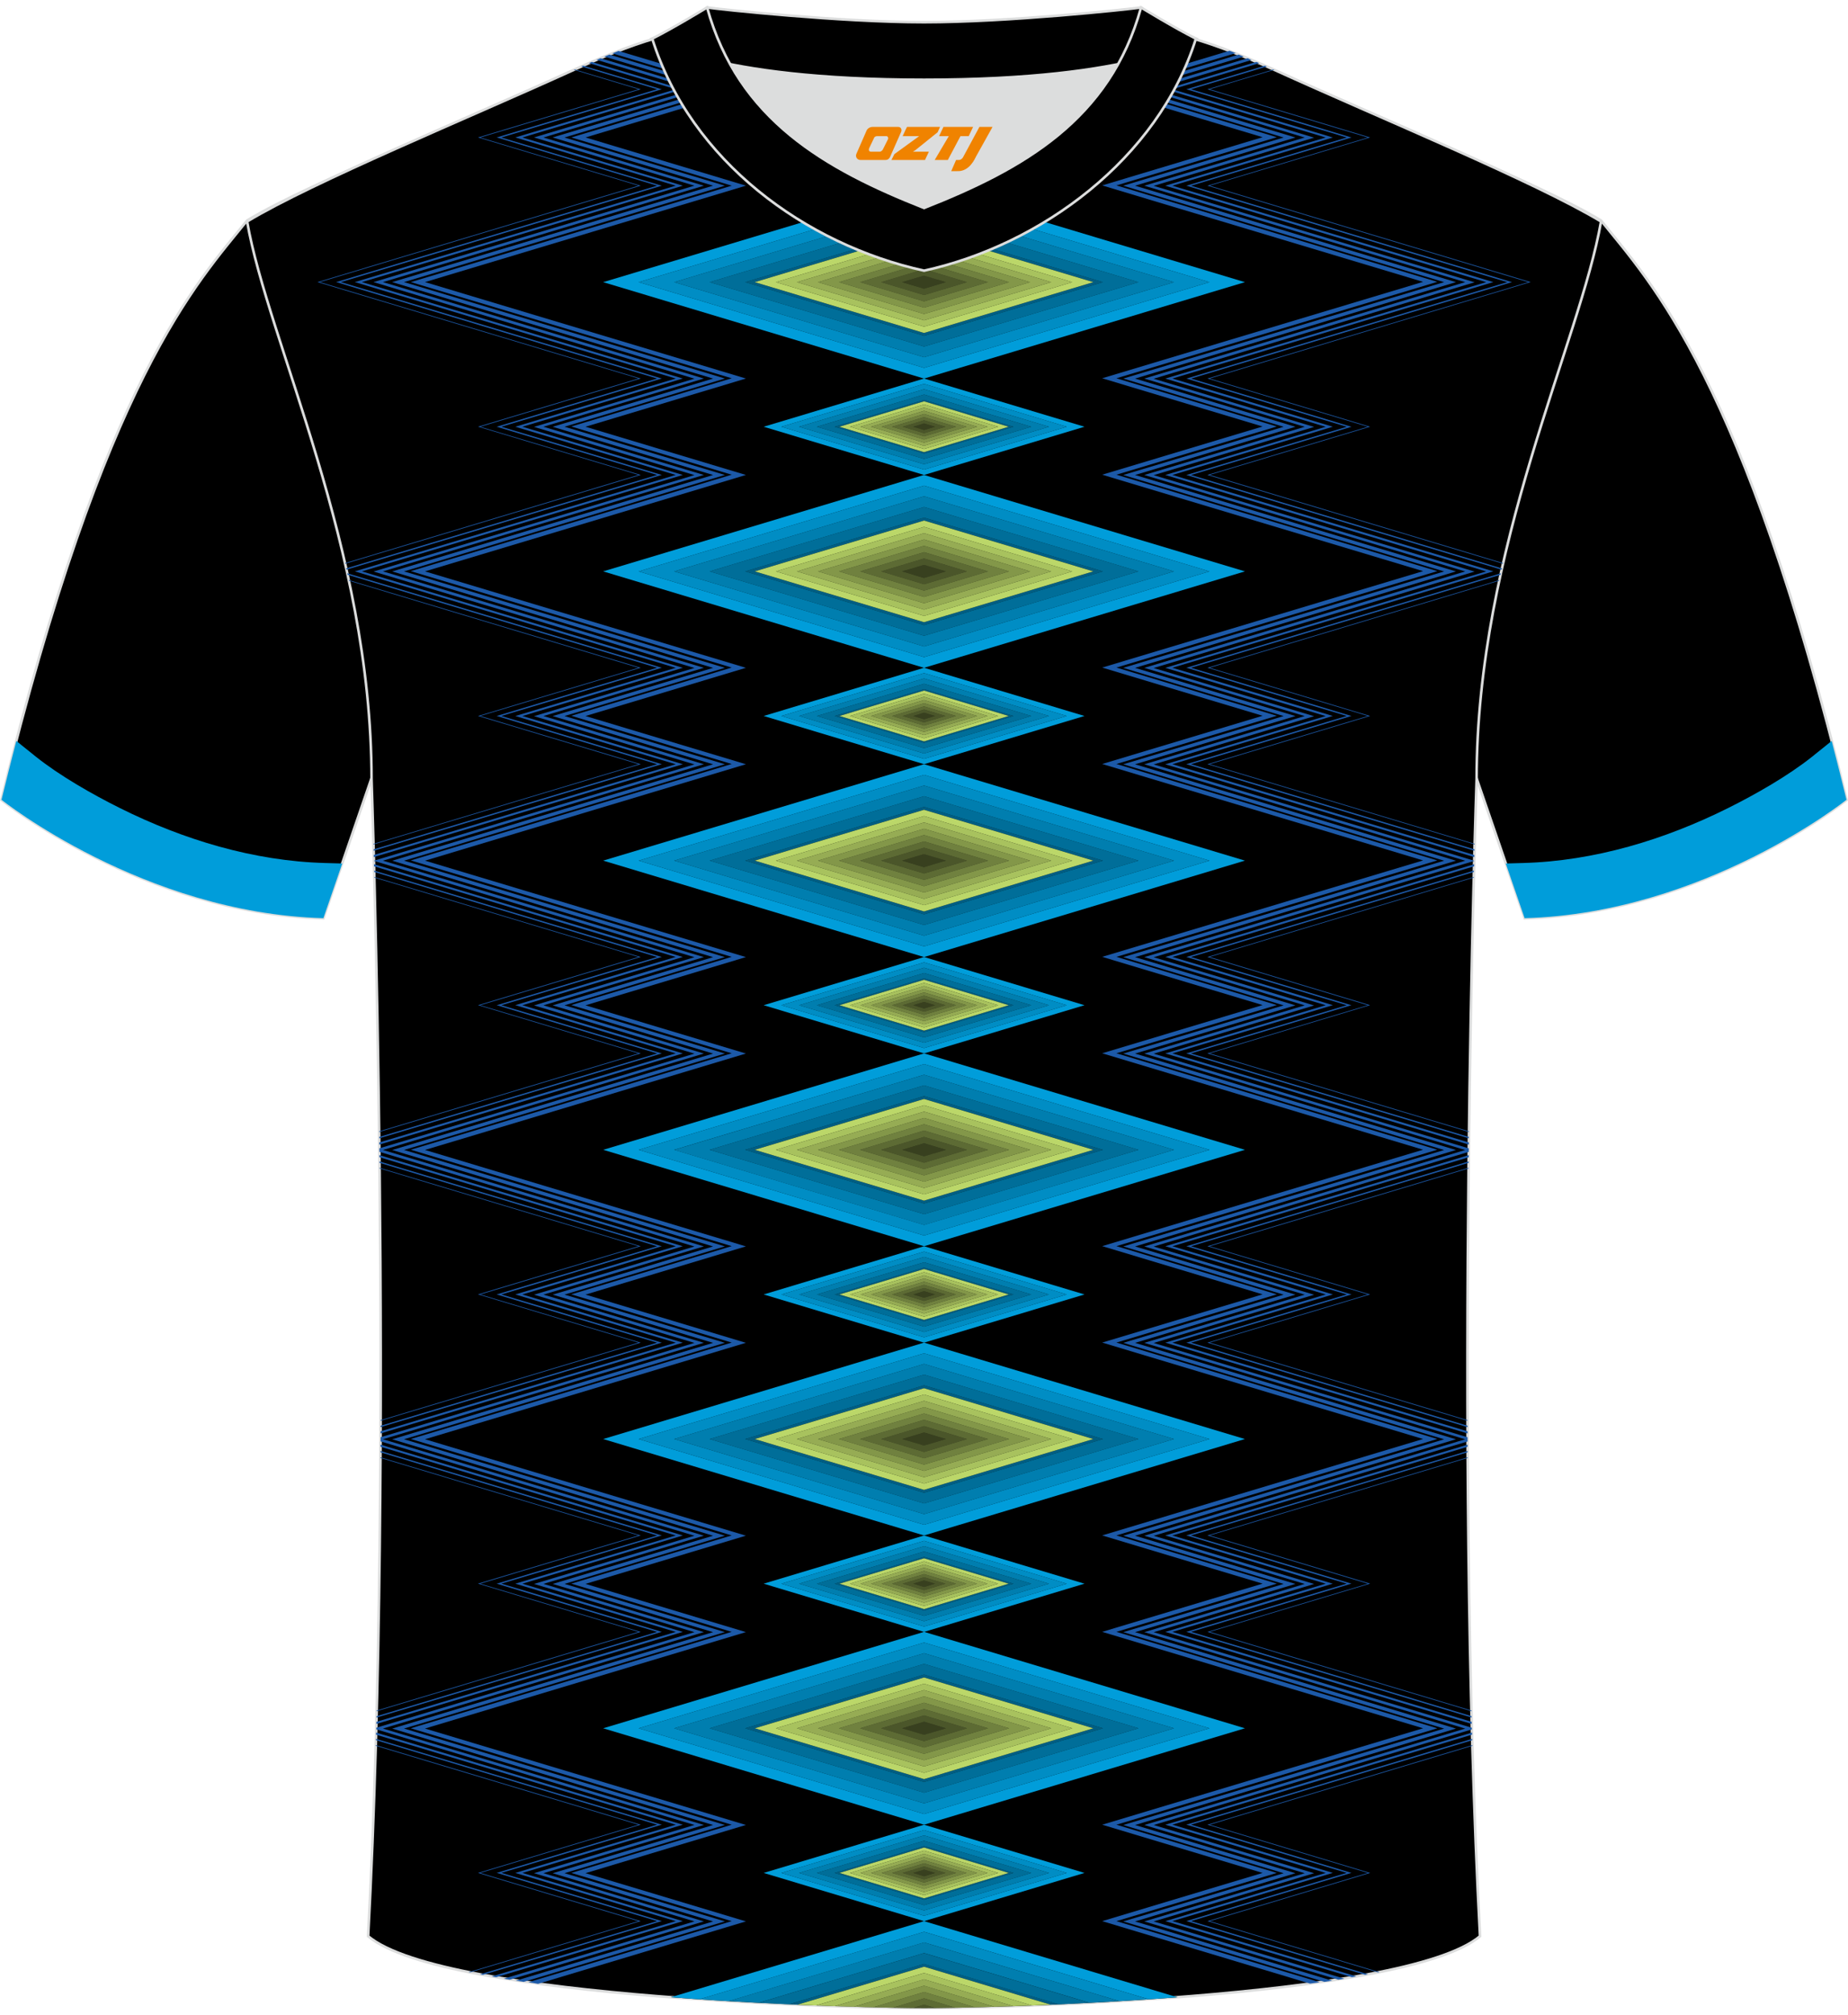 <?xml version="1.0" encoding="utf-8"?>
<!-- Generator: Adobe Illustrator 24.0.1, SVG Export Plug-In . SVG Version: 6.00 Build 0)  -->
<svg xmlns="http://www.w3.org/2000/svg" xmlns:xlink="http://www.w3.org/1999/xlink" version="1.1" id="图层_1" x="0px" y="0px" width="378px" height="412px" viewBox="0 0 380.35 412.3" enable-background="new 0 0 380.35 412.3" xml:space="preserve">
<path fill-rule="evenodd" clip-rule="evenodd" stroke="#DCDDDD" stroke-width="0.534" stroke-miterlimit="22.926" d="  M329.51,44.23c10.25,12.78,29.38,32.36,50.55,119.21c0,0-29.21,23.34-66.25,24.36c0,0-7.16-20.77-9.9-28.78  c-22.4-65.08,1.92-119.56-95.71-155.86c1.44-0.27,3.11-0.27,4.93-0.1l-0.09-0.01c14-0.87,17.89-1.24,23.95,0.66  c9.65,3.37,15.63,5.8,25.09,10.1C284.04,23.8,315.82,35.99,329.51,44.23z"/>
<path fill-rule="evenodd" clip-rule="evenodd" stroke="#DCDDDD" stroke-width="0.534" stroke-miterlimit="22.926" d="M50.86,44.23  C40.61,57.01,21.48,76.59,0.3,163.44c0,0,29.21,23.34,66.25,24.36c0,0,7.16-20.77,9.9-28.78c22.4-65.08-1.92-119.56,95.71-155.86  c-1.44-0.27-3.11-0.27-4.93-0.1l0.09-0.01c-14-0.87-17.89-1.24-23.95,0.66c-9.65,3.37-15.63,5.8-25.09,10.1  C96.33,23.8,64.55,35.99,50.86,44.23z"/>
<g>
	<path fill-rule="evenodd" clip-rule="evenodd" stroke="#DCDDDD" stroke-width="0.534" stroke-miterlimit="22.926" d="   M190.19,412.03c-9.73,0.03-98.81-1.66-114.42-14.79c5.38-101.16,0.7-238.03,0.7-238.03c0-47.69-21.32-90.07-25.61-114.77   c13.69-8.24,45.47-21.27,67.42-31.28c30.16-13.68,34.29-7.75,71.5-7.75c37.19,0,42.16-5.92,72.32,7.75   c21.95,10,53.73,23.04,67.42,31.28c-4.28,24.71-25.61,67.08-25.61,114.77c0,0-4.68,136.88,0.7,238.03   C289.01,410.35,199.93,412.06,190.19,412.03z"/>
	<g>
		<g>
			<g>
				<g>
					<g>
						<path fill-rule="evenodd" clip-rule="evenodd" d="M138.05,409.8l52.14-15.66l52.13,15.66c-24.39,1.87-47.44,2.26-52.13,2.24        C185.51,412.05,162.45,411.66,138.05,409.8z"/>
						<path fill-rule="evenodd" clip-rule="evenodd" fill="#009DDA" d="M138.05,409.8l52.14-15.66l52.13,15.66        c-1.98,0.15-3.94,0.29-5.89,0.42l-46.23-13.89l-46.25,13.89C141.99,410.09,140.02,409.95,138.05,409.8z"/>
						<path opacity="0.9" fill-rule="evenodd" clip-rule="evenodd" fill="#009DDA" d="M236.42,410.22l-46.23-13.89l-46.25,13.89        c2.03,0.14,4.04,0.27,6.03,0.38l40.23-12.08l40.21,12.08C232.38,410.48,234.39,410.36,236.42,410.22z"/>
						<path opacity="0.8" fill-rule="evenodd" clip-rule="evenodd" fill="#009DDA" d="M230.4,410.6l-40.21-12.08l-40.23,12.08        c2.09,0.12,4.15,0.24,6.16,0.34l34.07-10.23l34.06,10.23C226.25,410.84,228.31,410.73,230.4,410.6z"/>
						<path opacity="0.7" fill-rule="evenodd" clip-rule="evenodd" fill="#009DDA" d="M224.24,410.95l-34.06-10.23l-34.07,10.23        c2.15,0.11,4.25,0.21,6.29,0.31l27.78-8.34l27.77,8.34C219.99,411.16,222.09,411.06,224.24,410.95z"/>
						<polygon opacity="0.6" fill-rule="evenodd" clip-rule="evenodd" fill="#009DDA" points="162.41,411.26 190.19,402.91         217.96,411.25 216.23,411.33 190.19,403.51 164.14,411.33       "/>
						<path fill-rule="evenodd" clip-rule="evenodd" fill="#BBD769" d="M216.23,411.33l-26.04-7.82l-26.05,7.82        c1.3,0.06,2.57,0.11,3.81,0.16l22.23-6.68l22.22,6.68C213.65,411.44,214.92,411.39,216.23,411.33z"/>
						<path opacity="0.9" fill-rule="evenodd" clip-rule="evenodd" fill="#BBD769" d="M167.96,411.49l22.23-6.68l22.22,6.68        c-1.33,0.05-2.61,0.1-3.86,0.14l-18.37-5.52l-18.37,5.52C170.57,411.59,169.28,411.54,167.96,411.49z"/>
						<path opacity="0.8" fill-rule="evenodd" clip-rule="evenodd" fill="#BBD769" d="M208.55,411.63l-18.37-5.52l-18.37,5.52        c1.36,0.05,2.67,0.09,3.91,0.13l14.46-4.34l14.46,4.34C205.89,411.72,207.2,411.68,208.55,411.63z"/>
						<path opacity="0.7" fill-rule="evenodd" clip-rule="evenodd" fill="#BBD769" d="M175.73,411.76l14.46-4.34l14.46,4.34        c-1.4,0.04-2.72,0.08-3.97,0.11l-10.49-3.15l-10.49,3.15C178.45,411.84,177.13,411.8,175.73,411.76z"/>
						<path opacity="0.6" fill-rule="evenodd" clip-rule="evenodd" fill="#BBD769" d="M200.68,411.87l-10.49-3.15l-10.49,3.15        c1.47,0.04,2.82,0.07,4.03,0.09l6.46-1.94l6.46,1.94C197.86,411.93,199.21,411.9,200.68,411.87z"/>
						<path opacity="0.5" fill-rule="evenodd" clip-rule="evenodd" fill="#BBD769" d="M183.73,411.96l6.46-1.94l6.46,1.94        c-1.62,0.03-3,0.05-4.12,0.06l-2.34-0.7l-2.34,0.7C186.73,412.01,185.35,411.99,183.73,411.96z"/>
						<path opacity="0.4" fill-rule="evenodd" clip-rule="evenodd" fill="#BBD769" d="M192.53,412.02l-2.34-0.7l-2.34,0.7        c1,0.01,1.8,0.01,2.34,0.01C190.73,412.03,191.52,412.03,192.53,412.02z"/>
					</g>
					<g>
						<g>
							<polygon fill-rule="evenodd" clip-rule="evenodd" points="256.23,354.46 190.19,374.3 124.14,354.46 190.19,334.63                 "/>
							<path fill-rule="evenodd" clip-rule="evenodd" fill="#009DDA" d="M256.23,354.46l-66.04,19.84l-66.05-19.84l66.05-19.84         L256.23,354.46L256.23,354.46z M248.93,354.46l-58.74-17.64l-58.74,17.64l58.74,17.64L248.93,354.46z"/>
							<path opacity="0.9" fill-rule="evenodd" clip-rule="evenodd" fill="#009DDA" d="M248.93,354.46l-58.74-17.64l-58.74,17.64         l58.74,17.64L248.93,354.46L248.93,354.46z M241.62,354.46l-51.43,15.45l-51.43-15.45l51.43-15.45L241.62,354.46z"/>
							<path opacity="0.8" fill-rule="evenodd" clip-rule="evenodd" fill="#009DDA" d="M241.62,354.46l-51.43-15.45l-51.43,15.45         l51.43,15.45L241.62,354.46L241.62,354.46z M234.32,354.46l-44.13,13.25l-44.13-13.25l44.13-13.25L234.32,354.46z"/>
							<path opacity="0.7" fill-rule="evenodd" clip-rule="evenodd" fill="#009DDA" d="M234.32,354.46l-44.13-13.25l-44.13,13.25         l44.13,13.25L234.32,354.46L234.32,354.46z M227.01,354.46l-36.82,11.06l-36.82-11.06l36.82-11.06L227.01,354.46z"/>
							<path opacity="0.6" fill-rule="evenodd" clip-rule="evenodd" fill="#009DDA" d="M227.01,354.46l-36.82,11.06l-36.82-11.06         l36.82-11.06L227.01,354.46L227.01,354.46z M225.02,354.46L190.19,344l-34.84,10.46l34.84,10.46L225.02,354.46z"/>
							<path fill-rule="evenodd" clip-rule="evenodd" fill="#BBD769" d="M225.02,354.46L190.19,344l-34.84,10.46l34.84,10.46         L225.02,354.46L225.02,354.46z M220.69,354.46l-30.5,9.16l-30.5-9.16l30.5-9.16L220.69,354.46z"/>
							<path opacity="0.9" fill-rule="evenodd" clip-rule="evenodd" fill="#BBD769" d="M220.69,354.46l-30.5,9.16l-30.5-9.16         l30.5-9.16L220.69,354.46L220.69,354.46z M216.36,354.46l-26.17-7.86l-26.17,7.86l26.17,7.86L216.36,354.46z"/>
							<path opacity="0.8" fill-rule="evenodd" clip-rule="evenodd" fill="#BBD769" d="M216.36,354.46l-26.17-7.86l-26.17,7.86         l26.17,7.86L216.36,354.46L216.36,354.46z M212.03,354.46l-21.84,6.56l-21.84-6.56l21.84-6.56L212.03,354.46z"/>
							<path opacity="0.7" fill-rule="evenodd" clip-rule="evenodd" fill="#BBD769" d="M212.03,354.46l-21.84,6.56l-21.84-6.56         l21.84-6.56L212.03,354.46L212.03,354.46z M207.69,354.46l-17.51-5.26l-17.51,5.26l17.51,5.26L207.69,354.46z"/>
							<path opacity="0.6" fill-rule="evenodd" clip-rule="evenodd" fill="#BBD769" d="M207.69,354.46l-17.51-5.26l-17.51,5.26         l17.51,5.26L207.69,354.46L207.69,354.46z M203.36,354.46l-13.17,3.96l-13.17-3.96l13.17-3.96L203.36,354.46z"/>
							<path opacity="0.5" fill-rule="evenodd" clip-rule="evenodd" fill="#BBD769" d="M203.36,354.46l-13.17,3.96l-13.17-3.96         l13.17-3.96L203.36,354.46L203.36,354.46z M199.03,354.46l-8.84-2.66l-8.84,2.66l8.84,2.66L199.03,354.46z"/>
							<path opacity="0.4" fill-rule="evenodd" clip-rule="evenodd" fill="#BBD769" d="M199.03,354.46l-8.84-2.66l-8.84,2.66         l8.84,2.66L199.03,354.46L199.03,354.46z M194.7,354.46l-4.51,1.35l-4.51-1.35l4.51-1.35L194.7,354.46z"/>
							<polygon opacity="0.3" fill-rule="evenodd" clip-rule="evenodd" fill="#BBD769" points="194.7,354.46 190.19,355.82          185.68,354.46 190.19,353.11        "/>
						</g>
						<g>
							<polygon fill-rule="evenodd" clip-rule="evenodd" points="223.21,384.22 190.19,394.14 157.17,384.22 190.19,374.3                 "/>
							<path fill-rule="evenodd" clip-rule="evenodd" fill="#009DDA" d="M223.21,384.22l-33.02,9.92l-33.02-9.92l33.02-9.92         L223.21,384.22L223.21,384.22z M219.56,384.22l-29.37-8.82l-29.37,8.82l29.37,8.82L219.56,384.22z"/>
							<path opacity="0.9" fill-rule="evenodd" clip-rule="evenodd" fill="#009DDA" d="M219.56,384.22l-29.37-8.82l-29.37,8.82         l29.37,8.82L219.56,384.22L219.56,384.22z M215.91,384.22l-25.72,7.72l-25.72-7.72l25.72-7.72L215.91,384.22z"/>
							<path opacity="0.8" fill-rule="evenodd" clip-rule="evenodd" fill="#009DDA" d="M215.91,384.22l-25.72-7.72l-25.72,7.72         l25.72,7.72L215.91,384.22L215.91,384.22z M212.25,384.22l-22.06,6.63l-22.06-6.63l22.06-6.63L212.25,384.22z"/>
							<path opacity="0.7" fill-rule="evenodd" clip-rule="evenodd" fill="#009DDA" d="M212.25,384.22l-22.06-6.63l-22.06,6.63         l22.06,6.63L212.25,384.22L212.25,384.22z M208.6,384.22l-18.41,5.53l-18.41-5.53l18.41-5.53L208.6,384.22z"/>
							<path opacity="0.6" fill-rule="evenodd" clip-rule="evenodd" fill="#009DDA" d="M208.6,384.22l-18.41,5.53l-18.41-5.53         l18.41-5.53L208.6,384.22L208.6,384.22z M207.61,384.22l-17.42-5.23l-17.42,5.23l17.42,5.23L207.61,384.22z"/>
							<path fill-rule="evenodd" clip-rule="evenodd" fill="#BBD769" d="M207.61,384.22l-17.42-5.23l-17.42,5.23l17.42,5.23         L207.61,384.22L207.61,384.22z M205.44,384.22l-15.25,4.58l-15.25-4.58l15.25-4.58L205.44,384.22z"/>
							<path opacity="0.9" fill-rule="evenodd" clip-rule="evenodd" fill="#BBD769" d="M205.44,384.22l-15.25,4.58l-15.25-4.58         l15.25-4.58L205.44,384.22L205.44,384.22z M203.27,384.22l-13.09-3.93l-13.09,3.93l13.09,3.93L203.27,384.22z"/>
							<path opacity="0.8" fill-rule="evenodd" clip-rule="evenodd" fill="#BBD769" d="M203.27,384.22l-13.09-3.93l-13.09,3.93         l13.09,3.93L203.27,384.22L203.27,384.22z M201.11,384.22l-10.92,3.28l-10.92-3.28l10.92-3.28L201.11,384.22z"/>
							<path opacity="0.7" fill-rule="evenodd" clip-rule="evenodd" fill="#BBD769" d="M201.11,384.22l-10.92,3.28l-10.92-3.28         l10.92-3.28L201.11,384.22L201.11,384.22z M198.94,384.22l-8.75-2.63l-8.75,2.63l8.75,2.63L198.94,384.22z"/>
							<path opacity="0.6" fill-rule="evenodd" clip-rule="evenodd" fill="#BBD769" d="M198.94,384.22l-8.75-2.63l-8.75,2.63         l8.75,2.63L198.94,384.22L198.94,384.22z M196.78,384.22l-6.59,1.98l-6.59-1.98l6.59-1.98L196.78,384.22z"/>
							<path opacity="0.5" fill-rule="evenodd" clip-rule="evenodd" fill="#BBD769" d="M196.78,384.22l-6.59,1.98l-6.59-1.98         l6.59-1.98L196.78,384.22L196.78,384.22z M194.61,384.22l-4.42-1.33l-4.42,1.33l4.42,1.33L194.61,384.22z"/>
							<path opacity="0.4" fill-rule="evenodd" clip-rule="evenodd" fill="#BBD769" d="M194.61,384.22l-4.42-1.33l-4.42,1.33         l4.42,1.33L194.61,384.22L194.61,384.22z M192.44,384.22l-2.25,0.68l-2.25-0.68l2.25-0.68L192.44,384.22z"/>
							<polygon opacity="0.3" fill-rule="evenodd" clip-rule="evenodd" fill="#BBD769" points="192.44,384.22 190.19,384.89          187.93,384.22 190.19,383.54        "/>
						</g>
					</g>
				</g>
				<g>
					<g>
						<g>
							<polygon fill-rule="evenodd" clip-rule="evenodd" points="256.23,294.95 190.19,314.79 124.14,294.95 190.19,275.12                 "/>
							<path fill-rule="evenodd" clip-rule="evenodd" fill="#009DDA" d="M256.23,294.95l-66.04,19.84l-66.05-19.84l66.05-19.84         L256.23,294.95L256.23,294.95z M248.93,294.95l-58.74-17.64l-58.74,17.64l58.74,17.64L248.93,294.95z"/>
							<path opacity="0.9" fill-rule="evenodd" clip-rule="evenodd" fill="#009DDA" d="M248.93,294.95l-58.74-17.64l-58.74,17.64         l58.74,17.64L248.93,294.95L248.93,294.95z M241.62,294.95l-51.43,15.45l-51.43-15.45l51.43-15.45L241.62,294.95z"/>
							<path opacity="0.8" fill-rule="evenodd" clip-rule="evenodd" fill="#009DDA" d="M241.62,294.95l-51.43-15.45l-51.43,15.45         l51.43,15.45L241.62,294.95L241.62,294.95z M234.32,294.95l-44.13,13.25l-44.13-13.25l44.13-13.25L234.32,294.95z"/>
							<path opacity="0.7" fill-rule="evenodd" clip-rule="evenodd" fill="#009DDA" d="M234.32,294.95l-44.13-13.25l-44.13,13.25         l44.13,13.25L234.32,294.95L234.32,294.95z M227.01,294.95l-36.82,11.06l-36.82-11.06l36.82-11.06L227.01,294.95z"/>
							<path opacity="0.6" fill-rule="evenodd" clip-rule="evenodd" fill="#009DDA" d="M227.01,294.95l-36.82,11.06l-36.82-11.06         l36.82-11.06L227.01,294.95L227.01,294.95z M225.02,294.95l-34.84-10.46l-34.84,10.46l34.84,10.46L225.02,294.95z"/>
							<path fill-rule="evenodd" clip-rule="evenodd" fill="#BBD769" d="M225.02,294.95l-34.84-10.46l-34.84,10.46l34.84,10.46         L225.02,294.95L225.02,294.95z M220.69,294.95l-30.5,9.16l-30.5-9.16l30.5-9.16L220.69,294.95z"/>
							<path opacity="0.9" fill-rule="evenodd" clip-rule="evenodd" fill="#BBD769" d="M220.69,294.95l-30.5,9.16l-30.5-9.16         l30.5-9.16L220.69,294.95L220.69,294.95z M216.36,294.95l-26.17-7.86l-26.17,7.86l26.17,7.86L216.36,294.95z"/>
							<path opacity="0.8" fill-rule="evenodd" clip-rule="evenodd" fill="#BBD769" d="M216.36,294.95l-26.17-7.86l-26.17,7.86         l26.17,7.86L216.36,294.95L216.36,294.95z M212.03,294.95l-21.84,6.56l-21.84-6.56l21.84-6.56L212.03,294.95z"/>
							<path opacity="0.7" fill-rule="evenodd" clip-rule="evenodd" fill="#BBD769" d="M212.03,294.95l-21.84,6.56l-21.84-6.56         l21.84-6.56L212.03,294.95L212.03,294.95z M207.69,294.95l-17.51-5.26l-17.51,5.26l17.51,5.26L207.69,294.95z"/>
							<path opacity="0.6" fill-rule="evenodd" clip-rule="evenodd" fill="#BBD769" d="M207.69,294.95l-17.51-5.26l-17.51,5.26         l17.51,5.26L207.69,294.95L207.69,294.95z M203.36,294.95l-13.17,3.96l-13.17-3.96l13.17-3.96L203.36,294.95z"/>
							<path opacity="0.5" fill-rule="evenodd" clip-rule="evenodd" fill="#BBD769" d="M203.36,294.95l-13.17,3.96l-13.17-3.96         l13.17-3.96L203.36,294.95L203.36,294.95z M199.03,294.95l-8.84-2.66l-8.84,2.66l8.84,2.66L199.03,294.95z"/>
							<path opacity="0.4" fill-rule="evenodd" clip-rule="evenodd" fill="#BBD769" d="M199.03,294.95l-8.84-2.66l-8.84,2.66         l8.84,2.66L199.03,294.95L199.03,294.95z M194.7,294.95l-4.51,1.35l-4.51-1.35l4.51-1.35L194.7,294.95z"/>
							<polygon opacity="0.3" fill-rule="evenodd" clip-rule="evenodd" fill="#BBD769" points="194.7,294.95 190.19,296.31          185.68,294.95 190.19,293.6        "/>
						</g>
						<g>
							<polygon fill-rule="evenodd" clip-rule="evenodd" points="223.21,324.71 190.19,334.63 157.17,324.71 190.19,314.79                 "/>
							<path fill-rule="evenodd" clip-rule="evenodd" fill="#009DDA" d="M223.21,324.71l-33.02,9.92l-33.02-9.92l33.02-9.92         L223.21,324.71L223.21,324.71z M219.56,324.71l-29.37-8.82l-29.37,8.82l29.37,8.82L219.56,324.71z"/>
							<path opacity="0.9" fill-rule="evenodd" clip-rule="evenodd" fill="#009DDA" d="M219.56,324.71l-29.37-8.82l-29.37,8.82         l29.37,8.82L219.56,324.71L219.56,324.71z M215.91,324.71l-25.72,7.72l-25.72-7.72l25.72-7.72L215.91,324.71z"/>
							<path opacity="0.8" fill-rule="evenodd" clip-rule="evenodd" fill="#009DDA" d="M215.91,324.71l-25.72-7.72l-25.72,7.72         l25.72,7.72L215.91,324.71L215.91,324.71z M212.25,324.71l-22.06,6.63l-22.06-6.63l22.06-6.63L212.25,324.71z"/>
							<path opacity="0.7" fill-rule="evenodd" clip-rule="evenodd" fill="#009DDA" d="M212.25,324.71l-22.06-6.63l-22.06,6.63         l22.06,6.63L212.25,324.71L212.25,324.71z M208.6,324.71l-18.41,5.53l-18.41-5.53l18.41-5.53L208.6,324.71z"/>
							<path opacity="0.6" fill-rule="evenodd" clip-rule="evenodd" fill="#009DDA" d="M208.6,324.71l-18.41,5.53l-18.41-5.53         l18.41-5.53L208.6,324.71L208.6,324.71z M207.61,324.71l-17.42-5.23l-17.42,5.23l17.42,5.23L207.61,324.71z"/>
							<path fill-rule="evenodd" clip-rule="evenodd" fill="#BBD769" d="M207.61,324.71l-17.42-5.23l-17.42,5.23l17.42,5.23         L207.61,324.71L207.61,324.71z M205.44,324.71l-15.25,4.58l-15.25-4.58l15.25-4.58L205.44,324.71z"/>
							<path opacity="0.9" fill-rule="evenodd" clip-rule="evenodd" fill="#BBD769" d="M205.44,324.71l-15.25,4.58l-15.25-4.58         l15.25-4.58L205.44,324.71L205.44,324.71z M203.27,324.71l-13.09-3.93l-13.09,3.93l13.09,3.93L203.27,324.71z"/>
							<path opacity="0.8" fill-rule="evenodd" clip-rule="evenodd" fill="#BBD769" d="M203.27,324.71l-13.09-3.93l-13.09,3.93         l13.09,3.93L203.27,324.71L203.27,324.71z M201.11,324.71l-10.92,3.28l-10.92-3.28l10.92-3.28L201.11,324.71z"/>
							<path opacity="0.7" fill-rule="evenodd" clip-rule="evenodd" fill="#BBD769" d="M201.11,324.71l-10.92,3.28l-10.92-3.28         l10.92-3.28L201.11,324.71L201.11,324.71z M198.94,324.71l-8.75-2.63l-8.75,2.63l8.75,2.63L198.94,324.71z"/>
							<path opacity="0.6" fill-rule="evenodd" clip-rule="evenodd" fill="#BBD769" d="M198.94,324.71l-8.75-2.63l-8.75,2.63         l8.75,2.63L198.94,324.71L198.94,324.71z M196.77,324.71l-6.59,1.98l-6.59-1.98l6.59-1.98L196.77,324.71z"/>
							<path opacity="0.5" fill-rule="evenodd" clip-rule="evenodd" fill="#BBD769" d="M196.77,324.71l-6.59,1.98l-6.59-1.98         l6.59-1.98L196.77,324.71L196.77,324.71z M194.61,324.71l-4.42-1.33l-4.42,1.33l4.42,1.33L194.61,324.71z"/>
							<path opacity="0.4" fill-rule="evenodd" clip-rule="evenodd" fill="#BBD769" d="M194.61,324.71l-4.42-1.33l-4.42,1.33         l4.42,1.33L194.61,324.71L194.61,324.71z M192.44,324.71l-2.25,0.68l-2.25-0.68l2.25-0.68L192.44,324.71z"/>
							<polygon opacity="0.3" fill-rule="evenodd" clip-rule="evenodd" fill="#BBD769" points="192.44,324.71 190.19,325.39          187.93,324.71 190.19,324.03        "/>
						</g>
					</g>
					<g>
						<g>
							<polygon fill-rule="evenodd" clip-rule="evenodd" points="256.23,235.44 190.19,255.28 124.14,235.44 190.19,215.61                 "/>
							<path fill-rule="evenodd" clip-rule="evenodd" fill="#009DDA" d="M256.23,235.44l-66.04,19.84l-66.04-19.84l66.04-19.84         L256.23,235.44L256.23,235.44z M248.93,235.44l-58.74-17.64l-58.74,17.64l58.74,17.64L248.93,235.44z"/>
							<path opacity="0.9" fill-rule="evenodd" clip-rule="evenodd" fill="#009DDA" d="M248.93,235.44l-58.74-17.64l-58.74,17.64         l58.74,17.64L248.93,235.44L248.93,235.44z M241.62,235.44l-51.43,15.45l-51.43-15.45L190.19,220L241.62,235.44z"/>
							<path opacity="0.8" fill-rule="evenodd" clip-rule="evenodd" fill="#009DDA" d="M241.62,235.44L190.19,220l-51.43,15.45         l51.43,15.45L241.62,235.44L241.62,235.44z M234.32,235.44l-44.13,13.25l-44.13-13.25l44.13-13.25L234.32,235.44z"/>
							<path opacity="0.7" fill-rule="evenodd" clip-rule="evenodd" fill="#009DDA" d="M234.32,235.44l-44.13-13.25l-44.13,13.25         l44.13,13.25L234.32,235.44L234.32,235.44z M227.01,235.44l-36.82,11.06l-36.82-11.06l36.82-11.06L227.01,235.44z"/>
							<path opacity="0.6" fill-rule="evenodd" clip-rule="evenodd" fill="#009DDA" d="M227.01,235.44l-36.82,11.06l-36.82-11.06         l36.82-11.06L227.01,235.44L227.01,235.44z M225.02,235.44l-34.84-10.46l-34.84,10.46l34.84,10.46L225.02,235.44z"/>
							<path fill-rule="evenodd" clip-rule="evenodd" fill="#BBD769" d="M225.02,235.44l-34.84-10.46l-34.84,10.46l34.84,10.46         L225.02,235.44L225.02,235.44z M220.69,235.44l-30.5,9.16l-30.5-9.16l30.5-9.16L220.69,235.44z"/>
							<path opacity="0.9" fill-rule="evenodd" clip-rule="evenodd" fill="#BBD769" d="M220.69,235.44l-30.5,9.16l-30.5-9.16         l30.5-9.16L220.69,235.44L220.69,235.44z M216.36,235.44l-26.17-7.86l-26.17,7.86l26.17,7.86L216.36,235.44z"/>
							<path opacity="0.8" fill-rule="evenodd" clip-rule="evenodd" fill="#BBD769" d="M216.36,235.44l-26.17-7.86l-26.17,7.86         l26.17,7.86L216.36,235.44L216.36,235.44z M212.03,235.44L190.19,242l-21.84-6.56l21.84-6.56L212.03,235.44z"/>
							<path opacity="0.7" fill-rule="evenodd" clip-rule="evenodd" fill="#BBD769" d="M212.03,235.44L190.19,242l-21.84-6.56         l21.84-6.56L212.03,235.44L212.03,235.44z M207.69,235.44l-17.51-5.26l-17.51,5.26l17.51,5.26L207.69,235.44z"/>
							<path opacity="0.6" fill-rule="evenodd" clip-rule="evenodd" fill="#BBD769" d="M207.69,235.44l-17.51-5.26l-17.51,5.26         l17.51,5.26L207.69,235.44L207.69,235.44z M203.36,235.44l-13.17,3.96l-13.17-3.96l13.17-3.96L203.36,235.44z"/>
							<path opacity="0.5" fill-rule="evenodd" clip-rule="evenodd" fill="#BBD769" d="M203.36,235.44l-13.17,3.96l-13.17-3.96         l13.17-3.96L203.36,235.44L203.36,235.44z M199.03,235.44l-8.84-2.66l-8.84,2.66l8.84,2.66L199.03,235.44z"/>
							<path opacity="0.4" fill-rule="evenodd" clip-rule="evenodd" fill="#BBD769" d="M199.03,235.44l-8.84-2.66l-8.84,2.66         l8.84,2.66L199.03,235.44L199.03,235.44z M194.7,235.44l-4.51,1.35l-4.51-1.35l4.51-1.35L194.7,235.44z"/>
							<polygon opacity="0.3" fill-rule="evenodd" clip-rule="evenodd" fill="#BBD769" points="194.7,235.44 190.19,236.8          185.68,235.44 190.19,234.09        "/>
						</g>
						<g>
							<polygon fill-rule="evenodd" clip-rule="evenodd" points="223.21,265.2 190.19,275.12 157.17,265.2 190.19,255.28        "/>
							<path fill-rule="evenodd" clip-rule="evenodd" fill="#009DDA" d="M223.21,265.2l-33.02,9.92l-33.02-9.92l33.02-9.92         L223.21,265.2L223.21,265.2z M219.56,265.2l-29.37-8.82l-29.37,8.82l29.37,8.82L219.56,265.2z"/>
							<path opacity="0.9" fill-rule="evenodd" clip-rule="evenodd" fill="#009DDA" d="M219.56,265.2l-29.37-8.82l-29.37,8.82         l29.37,8.82L219.56,265.2L219.56,265.2z M215.91,265.2l-25.72,7.72l-25.72-7.72l25.72-7.72L215.91,265.2z"/>
							<path opacity="0.8" fill-rule="evenodd" clip-rule="evenodd" fill="#009DDA" d="M215.91,265.2l-25.72-7.72l-25.72,7.72         l25.72,7.72L215.91,265.2L215.91,265.2z M212.25,265.2l-22.06,6.63l-22.06-6.63l22.06-6.63L212.25,265.2z"/>
							<path opacity="0.7" fill-rule="evenodd" clip-rule="evenodd" fill="#009DDA" d="M212.25,265.2l-22.06-6.63l-22.06,6.63         l22.06,6.63L212.25,265.2L212.25,265.2z M208.6,265.2l-18.41,5.53l-18.41-5.53l18.41-5.53L208.6,265.2z"/>
							<path opacity="0.6" fill-rule="evenodd" clip-rule="evenodd" fill="#009DDA" d="M208.6,265.2l-18.41,5.53l-18.41-5.53         l18.41-5.53L208.6,265.2L208.6,265.2z M207.61,265.2l-17.42-5.23l-17.42,5.23l17.42,5.23L207.61,265.2z"/>
							<path fill-rule="evenodd" clip-rule="evenodd" fill="#BBD769" d="M207.61,265.2l-17.42-5.23l-17.42,5.23l17.42,5.23         L207.61,265.2L207.61,265.2z M205.44,265.2l-15.25,4.58l-15.25-4.58l15.25-4.58L205.44,265.2z"/>
							<path opacity="0.9" fill-rule="evenodd" clip-rule="evenodd" fill="#BBD769" d="M205.44,265.2l-15.25,4.58l-15.25-4.58         l15.25-4.58L205.44,265.2L205.44,265.2z M203.27,265.2l-13.09-3.93l-13.09,3.93l13.09,3.93L203.27,265.2z"/>
							<path opacity="0.8" fill-rule="evenodd" clip-rule="evenodd" fill="#BBD769" d="M203.27,265.2l-13.09-3.93l-13.09,3.93         l13.09,3.93L203.27,265.2L203.27,265.2z M201.11,265.2l-10.92,3.28l-10.92-3.28l10.92-3.28L201.11,265.2z"/>
							<path opacity="0.7" fill-rule="evenodd" clip-rule="evenodd" fill="#BBD769" d="M201.11,265.2l-10.92,3.28l-10.92-3.28         l10.92-3.28L201.11,265.2L201.11,265.2z M198.94,265.2l-8.75-2.63l-8.75,2.63l8.75,2.63L198.94,265.2z"/>
							<path opacity="0.6" fill-rule="evenodd" clip-rule="evenodd" fill="#BBD769" d="M198.94,265.2l-8.75-2.63l-8.75,2.63         l8.75,2.63L198.94,265.2L198.94,265.2z M196.77,265.2l-6.59,1.98l-6.59-1.98l6.59-1.98L196.77,265.2z"/>
							<path opacity="0.5" fill-rule="evenodd" clip-rule="evenodd" fill="#BBD769" d="M196.77,265.2l-6.59,1.98l-6.59-1.98         l6.59-1.98L196.77,265.2L196.77,265.2z M194.61,265.2l-4.42-1.33l-4.42,1.33l4.42,1.33L194.61,265.2z"/>
							<path opacity="0.4" fill-rule="evenodd" clip-rule="evenodd" fill="#BBD769" d="M194.61,265.2l-4.42-1.33l-4.42,1.33         l4.42,1.33L194.61,265.2L194.61,265.2z M192.44,265.2l-2.25,0.68l-2.25-0.68l2.25-0.68L192.44,265.2z"/>
							<polygon opacity="0.3" fill-rule="evenodd" clip-rule="evenodd" fill="#BBD769" points="192.44,265.2 190.19,265.88          187.93,265.2 190.19,264.52        "/>
						</g>
					</g>
				</g>
			</g>
			<g>
				<g>
					<g>
						<g>
							<polygon fill-rule="evenodd" clip-rule="evenodd" points="256.23,175.94 190.19,195.77 124.14,175.94 190.19,156.1                 "/>
							<path fill-rule="evenodd" clip-rule="evenodd" fill="#009DDA" d="M256.23,175.94l-66.05,19.84l-66.04-19.84l66.04-19.84         L256.23,175.94L256.23,175.94z M248.93,175.94l-58.74-17.64l-58.74,17.64l58.74,17.64L248.93,175.94z"/>
							<path opacity="0.9" fill-rule="evenodd" clip-rule="evenodd" fill="#009DDA" d="M248.93,175.94l-58.74-17.64l-58.74,17.64         l58.74,17.64L248.93,175.94L248.93,175.94z M241.62,175.94l-51.43,15.45l-51.43-15.45l51.43-15.45L241.62,175.94z"/>
							<path opacity="0.8" fill-rule="evenodd" clip-rule="evenodd" fill="#009DDA" d="M241.62,175.94l-51.43-15.45l-51.43,15.45         l51.43,15.45L241.62,175.94L241.62,175.94z M234.32,175.94l-44.13,13.25l-44.13-13.25l44.13-13.25L234.32,175.94z"/>
							<path opacity="0.7" fill-rule="evenodd" clip-rule="evenodd" fill="#009DDA" d="M234.32,175.94l-44.13-13.25l-44.13,13.25         l44.13,13.25L234.32,175.94L234.32,175.94z M227.01,175.94L190.19,187l-36.82-11.06l36.82-11.06L227.01,175.94z"/>
							<path opacity="0.6" fill-rule="evenodd" clip-rule="evenodd" fill="#009DDA" d="M227.01,175.94L190.19,187l-36.82-11.06         l36.82-11.06L227.01,175.94L227.01,175.94z M225.02,175.94l-34.84-10.46l-34.84,10.46l34.84,10.46L225.02,175.94z"/>
							<path fill-rule="evenodd" clip-rule="evenodd" fill="#BBD769" d="M225.02,175.94l-34.84-10.46l-34.84,10.46l34.84,10.46         L225.02,175.94L225.02,175.94z M220.69,175.94l-30.5,9.16l-30.5-9.16l30.5-9.16L220.69,175.94z"/>
							<path opacity="0.9" fill-rule="evenodd" clip-rule="evenodd" fill="#BBD769" d="M220.69,175.94l-30.5,9.16l-30.5-9.16         l30.5-9.16L220.69,175.94L220.69,175.94z M216.36,175.94l-26.17-7.86l-26.17,7.86l26.17,7.86L216.36,175.94z"/>
							<path opacity="0.8" fill-rule="evenodd" clip-rule="evenodd" fill="#BBD769" d="M216.36,175.94l-26.17-7.86l-26.17,7.86         l26.17,7.86L216.36,175.94L216.36,175.94z M212.03,175.94l-21.84,6.56l-21.84-6.56l21.84-6.56L212.03,175.94z"/>
							<path opacity="0.7" fill-rule="evenodd" clip-rule="evenodd" fill="#BBD769" d="M212.03,175.94l-21.84,6.56l-21.84-6.56         l21.84-6.56L212.03,175.94L212.03,175.94z M207.69,175.94l-17.51-5.26l-17.51,5.26l17.51,5.26L207.69,175.94z"/>
							<path opacity="0.6" fill-rule="evenodd" clip-rule="evenodd" fill="#BBD769" d="M207.69,175.94l-17.51-5.26l-17.51,5.26         l17.51,5.26L207.69,175.94L207.69,175.94z M203.36,175.94l-13.17,3.96l-13.17-3.96l13.17-3.96L203.36,175.94z"/>
							<path opacity="0.5" fill-rule="evenodd" clip-rule="evenodd" fill="#BBD769" d="M203.36,175.94l-13.17,3.96l-13.17-3.96         l13.17-3.96L203.36,175.94L203.36,175.94z M199.03,175.94l-8.84-2.66l-8.84,2.66l8.84,2.66L199.03,175.94z"/>
							<path opacity="0.4" fill-rule="evenodd" clip-rule="evenodd" fill="#BBD769" d="M199.03,175.94l-8.84-2.66l-8.84,2.66         l8.84,2.66L199.03,175.94L199.03,175.94z M194.69,175.94l-4.51,1.35l-4.51-1.35l4.51-1.35L194.69,175.94z"/>
							<polygon opacity="0.3" fill-rule="evenodd" clip-rule="evenodd" fill="#BBD769" points="194.69,175.94 190.19,177.29          185.68,175.94 190.19,174.58        "/>
						</g>
						<g>
							<polygon fill-rule="evenodd" clip-rule="evenodd" points="223.21,205.69 190.19,215.61 157.17,205.69 190.19,195.77                 "/>
							<path fill-rule="evenodd" clip-rule="evenodd" fill="#009DDA" d="M223.21,205.69l-33.02,9.92l-33.02-9.92l33.02-9.92         L223.21,205.69L223.21,205.69z M219.56,205.69l-29.37-8.82l-29.37,8.82l29.37,8.82L219.56,205.69z"/>
							<path opacity="0.9" fill-rule="evenodd" clip-rule="evenodd" fill="#009DDA" d="M219.56,205.69l-29.37-8.82l-29.37,8.82         l29.37,8.82L219.56,205.69L219.56,205.69z M215.9,205.69l-25.72,7.72l-25.72-7.72l25.72-7.72L215.9,205.69z"/>
							<path opacity="0.8" fill-rule="evenodd" clip-rule="evenodd" fill="#009DDA" d="M215.9,205.69l-25.72-7.72l-25.72,7.72         l25.72,7.72L215.9,205.69L215.9,205.69z M212.25,205.69l-22.06,6.63l-22.06-6.63l22.06-6.63L212.25,205.69z"/>
							<path opacity="0.7" fill-rule="evenodd" clip-rule="evenodd" fill="#009DDA" d="M212.25,205.69l-22.06-6.63l-22.06,6.63         l22.06,6.63L212.25,205.69L212.25,205.69z M208.6,205.69l-18.41,5.53l-18.41-5.53l18.41-5.53L208.6,205.69z"/>
							<path opacity="0.6" fill-rule="evenodd" clip-rule="evenodd" fill="#009DDA" d="M208.6,205.69l-18.41,5.53l-18.41-5.53         l18.41-5.53L208.6,205.69L208.6,205.69z M207.61,205.69l-17.42-5.23l-17.42,5.23l17.42,5.23L207.61,205.69z"/>
							<path fill-rule="evenodd" clip-rule="evenodd" fill="#BBD769" d="M207.61,205.69l-17.42-5.23l-17.42,5.23l17.42,5.23         L207.61,205.69L207.61,205.69z M205.44,205.69l-15.25,4.58l-15.25-4.58l15.25-4.58L205.44,205.69z"/>
							<path opacity="0.9" fill-rule="evenodd" clip-rule="evenodd" fill="#BBD769" d="M205.44,205.69l-15.25,4.58l-15.25-4.58         l15.25-4.58L205.44,205.69L205.44,205.69z M203.27,205.69l-13.09-3.93l-13.09,3.93l13.09,3.93L203.27,205.69z"/>
							<path opacity="0.8" fill-rule="evenodd" clip-rule="evenodd" fill="#BBD769" d="M203.27,205.69l-13.09-3.93l-13.09,3.93         l13.09,3.93L203.27,205.69L203.27,205.69z M201.11,205.69l-10.92,3.28l-10.92-3.28l10.92-3.28L201.11,205.69z"/>
							<path opacity="0.7" fill-rule="evenodd" clip-rule="evenodd" fill="#BBD769" d="M201.11,205.69l-10.92,3.28l-10.92-3.28         l10.92-3.28L201.11,205.69L201.11,205.69z M198.94,205.69l-8.75-2.63l-8.75,2.63l8.75,2.63L198.94,205.69z"/>
							<path opacity="0.6" fill-rule="evenodd" clip-rule="evenodd" fill="#BBD769" d="M198.94,205.69l-8.75-2.63l-8.75,2.63         l8.75,2.63L198.94,205.69L198.94,205.69z M196.77,205.69l-6.59,1.98l-6.59-1.98l6.59-1.98L196.77,205.69z"/>
							<path opacity="0.5" fill-rule="evenodd" clip-rule="evenodd" fill="#BBD769" d="M196.77,205.69l-6.59,1.98l-6.59-1.98         l6.59-1.98L196.77,205.69L196.77,205.69z M194.61,205.69l-4.42-1.33l-4.42,1.33l4.42,1.33L194.61,205.69z"/>
							<path opacity="0.4" fill-rule="evenodd" clip-rule="evenodd" fill="#BBD769" d="M194.61,205.69l-4.42-1.33l-4.42,1.33         l4.42,1.33L194.61,205.69L194.61,205.69z M192.44,205.69l-2.25,0.68l-2.25-0.68l2.25-0.68L192.44,205.69z"/>
							<polygon opacity="0.3" fill-rule="evenodd" clip-rule="evenodd" fill="#BBD769" points="192.44,205.69 190.19,206.37          187.93,205.69 190.19,205.01        "/>
						</g>
					</g>
					<g>
						<g>
							<polygon fill-rule="evenodd" clip-rule="evenodd" points="256.23,116.43 190.19,136.26 124.14,116.43 190.19,96.59                 "/>
							<path fill-rule="evenodd" clip-rule="evenodd" fill="#009DDA" d="M256.23,116.43l-66.05,19.84l-66.04-19.84l66.04-19.84         L256.23,116.43L256.23,116.43z M248.93,116.43l-58.74-17.64l-58.74,17.64l58.74,17.64L248.93,116.43z"/>
							<path opacity="0.9" fill-rule="evenodd" clip-rule="evenodd" fill="#009DDA" d="M248.93,116.43l-58.74-17.64l-58.74,17.64         l58.74,17.64L248.93,116.43L248.93,116.43z M241.62,116.43l-51.43,15.45l-51.43-15.45l51.43-15.45L241.62,116.43z"/>
							<path opacity="0.8" fill-rule="evenodd" clip-rule="evenodd" fill="#009DDA" d="M241.62,116.43l-51.43-15.45l-51.43,15.45         l51.43,15.45L241.62,116.43L241.62,116.43z M234.32,116.43l-44.13,13.25l-44.13-13.25l44.13-13.25L234.32,116.43z"/>
							<path opacity="0.7" fill-rule="evenodd" clip-rule="evenodd" fill="#009DDA" d="M234.32,116.43l-44.13-13.25l-44.13,13.25         l44.13,13.25L234.32,116.43L234.32,116.43z M227.01,116.43l-36.82,11.06l-36.82-11.06l36.82-11.06L227.01,116.43z"/>
							<path opacity="0.6" fill-rule="evenodd" clip-rule="evenodd" fill="#009DDA" d="M227.01,116.43l-36.82,11.06l-36.82-11.06         l36.82-11.06L227.01,116.43L227.01,116.43z M225.02,116.43l-34.84-10.46l-34.84,10.46l34.84,10.46L225.02,116.43z"/>
							<path fill-rule="evenodd" clip-rule="evenodd" fill="#BBD769" d="M225.02,116.43l-34.84-10.46l-34.84,10.46l34.84,10.46         L225.02,116.43L225.02,116.43z M220.69,116.43l-30.5,9.16l-30.5-9.16l30.5-9.16L220.69,116.43z"/>
							<path opacity="0.9" fill-rule="evenodd" clip-rule="evenodd" fill="#BBD769" d="M220.69,116.43l-30.5,9.16l-30.5-9.16         l30.5-9.16L220.69,116.43L220.69,116.43z M216.36,116.43l-26.17-7.86l-26.17,7.86l26.17,7.86L216.36,116.43z"/>
							<path opacity="0.8" fill-rule="evenodd" clip-rule="evenodd" fill="#BBD769" d="M216.36,116.43l-26.17-7.86l-26.17,7.86         l26.17,7.86L216.36,116.43L216.36,116.43z M212.03,116.43l-21.84,6.56l-21.84-6.56l21.84-6.56L212.03,116.43z"/>
							<path opacity="0.7" fill-rule="evenodd" clip-rule="evenodd" fill="#BBD769" d="M212.03,116.43l-21.84,6.56l-21.84-6.56         l21.84-6.56L212.03,116.43L212.03,116.43z M207.69,116.43l-17.51-5.26l-17.51,5.26l17.51,5.26L207.69,116.43z"/>
							<path opacity="0.6" fill-rule="evenodd" clip-rule="evenodd" fill="#BBD769" d="M207.69,116.43l-17.51-5.26l-17.51,5.26         l17.51,5.26L207.69,116.43L207.69,116.43z M203.36,116.43l-13.17,3.96l-13.17-3.96l13.17-3.96L203.36,116.43z"/>
							<path opacity="0.5" fill-rule="evenodd" clip-rule="evenodd" fill="#BBD769" d="M203.36,116.43l-13.17,3.96l-13.17-3.96         l13.17-3.96L203.36,116.43L203.36,116.43z M199.03,116.43l-8.84-2.66l-8.84,2.66l8.84,2.66L199.03,116.43z"/>
							<path opacity="0.4" fill-rule="evenodd" clip-rule="evenodd" fill="#BBD769" d="M199.03,116.43l-8.84-2.66l-8.84,2.66         l8.84,2.66L199.03,116.43L199.03,116.43z M194.69,116.43l-4.51,1.35l-4.51-1.35l4.51-1.35L194.69,116.43z"/>
							<polygon opacity="0.3" fill-rule="evenodd" clip-rule="evenodd" fill="#BBD769" points="194.69,116.43 190.19,117.78          185.68,116.43 190.19,115.07        "/>
						</g>
						<g>
							<polygon fill-rule="evenodd" clip-rule="evenodd" points="223.21,146.18 190.19,156.1 157.17,146.18 190.19,136.26                 "/>
							<path fill-rule="evenodd" clip-rule="evenodd" fill="#009DDA" d="M223.21,146.18l-33.02,9.92l-33.02-9.92l33.02-9.92         L223.21,146.18L223.21,146.18z M219.56,146.18l-29.37-8.82l-29.37,8.82l29.37,8.82L219.56,146.18z"/>
							<path opacity="0.9" fill-rule="evenodd" clip-rule="evenodd" fill="#009DDA" d="M219.56,146.18l-29.37-8.82l-29.37,8.82         l29.37,8.82L219.56,146.18L219.56,146.18z M215.9,146.18l-25.72,7.72l-25.72-7.72l25.72-7.72L215.9,146.18z"/>
							<path opacity="0.8" fill-rule="evenodd" clip-rule="evenodd" fill="#009DDA" d="M215.9,146.18l-25.72-7.72l-25.72,7.72         l25.72,7.72L215.9,146.18L215.9,146.18z M212.25,146.18l-22.06,6.63l-22.06-6.63l22.06-6.63L212.25,146.18z"/>
							<path opacity="0.7" fill-rule="evenodd" clip-rule="evenodd" fill="#009DDA" d="M212.25,146.18l-22.06-6.63l-22.06,6.63         l22.06,6.63L212.25,146.18L212.25,146.18z M208.6,146.18l-18.41,5.53l-18.41-5.53l18.41-5.53L208.6,146.18z"/>
							<path opacity="0.6" fill-rule="evenodd" clip-rule="evenodd" fill="#009DDA" d="M208.6,146.18l-18.41,5.53l-18.41-5.53         l18.41-5.53L208.6,146.18L208.6,146.18z M207.61,146.18l-17.42-5.23l-17.42,5.23l17.42,5.23L207.61,146.18z"/>
							<path fill-rule="evenodd" clip-rule="evenodd" fill="#BBD769" d="M207.61,146.18l-17.42-5.23l-17.42,5.23l17.42,5.23         L207.61,146.18L207.61,146.18z M205.44,146.18l-15.25,4.58l-15.25-4.58l15.25-4.58L205.44,146.18z"/>
							<path opacity="0.9" fill-rule="evenodd" clip-rule="evenodd" fill="#BBD769" d="M205.44,146.18l-15.25,4.58l-15.25-4.58         l15.25-4.58L205.44,146.18L205.44,146.18z M203.27,146.18l-13.09-3.93l-13.09,3.93l13.09,3.93L203.27,146.18z"/>
							<path opacity="0.8" fill-rule="evenodd" clip-rule="evenodd" fill="#BBD769" d="M203.27,146.18l-13.09-3.93l-13.09,3.93         l13.09,3.93L203.27,146.18L203.27,146.18z M201.11,146.18l-10.92,3.28l-10.92-3.28l10.92-3.28L201.11,146.18z"/>
							<path opacity="0.7" fill-rule="evenodd" clip-rule="evenodd" fill="#BBD769" d="M201.11,146.18l-10.92,3.28l-10.92-3.28         l10.92-3.28L201.11,146.18L201.11,146.18z M198.94,146.18l-8.75-2.63l-8.75,2.63l8.75,2.63L198.94,146.18z"/>
							<path opacity="0.6" fill-rule="evenodd" clip-rule="evenodd" fill="#BBD769" d="M198.94,146.18l-8.75-2.63l-8.75,2.63         l8.75,2.63L198.94,146.18L198.94,146.18z M196.77,146.18l-6.59,1.98l-6.59-1.98l6.59-1.98L196.77,146.18z"/>
							<path opacity="0.5" fill-rule="evenodd" clip-rule="evenodd" fill="#BBD769" d="M196.77,146.18l-6.59,1.98l-6.59-1.98         l6.59-1.98L196.77,146.18L196.77,146.18z M194.61,146.18l-4.42-1.33l-4.42,1.33l4.42,1.33L194.61,146.18z"/>
							<path opacity="0.4" fill-rule="evenodd" clip-rule="evenodd" fill="#BBD769" d="M194.61,146.18l-4.42-1.33l-4.42,1.33         l4.42,1.33L194.61,146.18L194.61,146.18z M192.44,146.18l-2.25,0.68l-2.25-0.68l2.25-0.68L192.44,146.18z"/>
							<polygon opacity="0.3" fill-rule="evenodd" clip-rule="evenodd" fill="#BBD769" points="192.44,146.18 190.19,146.86          187.93,146.18 190.19,145.5        "/>
						</g>
					</g>
				</g>
				<g>
					<g>
						<g>
							<polygon fill-rule="evenodd" clip-rule="evenodd" points="256.23,56.92 190.19,76.75 124.14,56.92 190.19,37.08        "/>
							<path fill-rule="evenodd" clip-rule="evenodd" fill="#009DDA" d="M256.23,56.92l-66.05,19.84l-66.04-19.84l66.04-19.84         L256.23,56.92L256.23,56.92z M248.93,56.92l-58.74-17.64l-58.74,17.64l58.74,17.64L248.93,56.92z"/>
							<path opacity="0.9" fill-rule="evenodd" clip-rule="evenodd" fill="#009DDA" d="M248.93,56.92l-58.74-17.64l-58.74,17.64         l58.74,17.64L248.93,56.92L248.93,56.92z M241.62,56.92l-51.43,15.45l-51.43-15.45l51.43-15.45L241.62,56.92z"/>
							<path opacity="0.8" fill-rule="evenodd" clip-rule="evenodd" fill="#009DDA" d="M241.62,56.92l-51.43-15.45l-51.43,15.45         l51.43,15.45L241.62,56.92L241.62,56.92z M234.32,56.92l-44.13,13.25l-44.13-13.25l44.13-13.25L234.32,56.92z"/>
							<path opacity="0.7" fill-rule="evenodd" clip-rule="evenodd" fill="#009DDA" d="M234.32,56.92l-44.13-13.25l-44.13,13.25         l44.13,13.25L234.32,56.92L234.32,56.92z M227.01,56.92l-36.82,11.06l-36.82-11.06l36.82-11.06L227.01,56.92z"/>
							<path opacity="0.6" fill-rule="evenodd" clip-rule="evenodd" fill="#009DDA" d="M227.01,56.92l-36.82,11.06l-36.82-11.06         l36.82-11.06L227.01,56.92L227.01,56.92z M225.02,56.92l-34.84-10.46l-34.84,10.46l34.84,10.46L225.02,56.92z"/>
							<path fill-rule="evenodd" clip-rule="evenodd" fill="#BBD769" d="M225.02,56.92l-34.84-10.46l-34.84,10.46l34.84,10.46         L225.02,56.92L225.02,56.92z M220.69,56.92l-30.5,9.16l-30.5-9.16l30.5-9.16L220.69,56.92z"/>
							<path opacity="0.9" fill-rule="evenodd" clip-rule="evenodd" fill="#BBD769" d="M220.69,56.92l-30.5,9.16l-30.5-9.16         l30.5-9.16L220.69,56.92L220.69,56.92z M216.36,56.92l-26.17-7.86l-26.17,7.86l26.17,7.86L216.36,56.92z"/>
							<path opacity="0.8" fill-rule="evenodd" clip-rule="evenodd" fill="#BBD769" d="M216.36,56.92l-26.17-7.86l-26.17,7.86         l26.17,7.86L216.36,56.92L216.36,56.92z M212.02,56.92l-21.84,6.56l-21.84-6.56l21.84-6.56L212.02,56.92z"/>
							<path opacity="0.7" fill-rule="evenodd" clip-rule="evenodd" fill="#BBD769" d="M212.02,56.92l-21.84,6.56l-21.84-6.56         l21.84-6.56L212.02,56.92L212.02,56.92z M207.69,56.92l-17.51-5.26l-17.51,5.26l17.51,5.26L207.69,56.92z"/>
							<path opacity="0.6" fill-rule="evenodd" clip-rule="evenodd" fill="#BBD769" d="M207.69,56.92l-17.51-5.26l-17.51,5.26         l17.51,5.26L207.69,56.92L207.69,56.92z M203.36,56.92l-13.17,3.96l-13.17-3.96l13.17-3.96L203.36,56.92z"/>
							<path opacity="0.5" fill-rule="evenodd" clip-rule="evenodd" fill="#BBD769" d="M203.36,56.92l-13.17,3.96l-13.17-3.96         l13.17-3.96L203.36,56.92L203.36,56.92z M199.03,56.92l-8.84-2.66l-8.84,2.66l8.84,2.66L199.03,56.92z"/>
							<path opacity="0.4" fill-rule="evenodd" clip-rule="evenodd" fill="#BBD769" d="M199.03,56.92l-8.84-2.66l-8.84,2.66         l8.84,2.66L199.03,56.92L199.03,56.92z M194.69,56.92l-4.51,1.35l-4.51-1.35l4.51-1.35L194.69,56.92z"/>
							<polygon opacity="0.3" fill-rule="evenodd" clip-rule="evenodd" fill="#BBD769" points="194.69,56.92 190.19,58.27          185.68,56.92 190.19,55.56        "/>
						</g>
						<g>
							<polygon fill-rule="evenodd" clip-rule="evenodd" points="223.21,86.67 190.19,96.59 157.16,86.67 190.19,76.75        "/>
							<path fill-rule="evenodd" clip-rule="evenodd" fill="#009DDA" d="M223.21,86.67l-33.02,9.92l-33.02-9.92l33.02-9.92         L223.21,86.67L223.21,86.67z M219.56,86.67l-29.37-8.82l-29.37,8.82l29.37,8.82L219.56,86.67z"/>
							<path opacity="0.9" fill-rule="evenodd" clip-rule="evenodd" fill="#009DDA" d="M219.56,86.67l-29.37-8.82l-29.37,8.82         l29.37,8.82L219.56,86.67L219.56,86.67z M215.9,86.67l-25.72,7.72l-25.72-7.72l25.72-7.72L215.9,86.67z"/>
							<path opacity="0.8" fill-rule="evenodd" clip-rule="evenodd" fill="#009DDA" d="M215.9,86.67l-25.72-7.72l-25.72,7.72         l25.72,7.72L215.9,86.67L215.9,86.67z M212.25,86.67l-22.06,6.63l-22.06-6.63l22.06-6.63L212.25,86.67z"/>
							<path opacity="0.7" fill-rule="evenodd" clip-rule="evenodd" fill="#009DDA" d="M212.25,86.67l-22.06-6.63l-22.06,6.63         l22.06,6.63L212.25,86.67L212.25,86.67z M208.6,86.67l-18.41,5.53l-18.41-5.53l18.41-5.53L208.6,86.67z"/>
							<path opacity="0.6" fill-rule="evenodd" clip-rule="evenodd" fill="#009DDA" d="M208.6,86.67l-18.41,5.53l-18.41-5.53         l18.41-5.53L208.6,86.67L208.6,86.67z M207.6,86.67l-17.42-5.23l-17.42,5.23l17.42,5.23L207.6,86.67z"/>
							<path fill-rule="evenodd" clip-rule="evenodd" fill="#BBD769" d="M207.6,86.67l-17.42-5.23l-17.42,5.23l17.42,5.23         L207.6,86.67L207.6,86.67z M205.44,86.67l-15.25,4.58l-15.25-4.58l15.25-4.58L205.44,86.67z"/>
							<path opacity="0.9" fill-rule="evenodd" clip-rule="evenodd" fill="#BBD769" d="M205.44,86.67l-15.25,4.58l-15.25-4.58         l15.25-4.58L205.44,86.67L205.44,86.67z M203.27,86.67l-13.09-3.93l-13.09,3.93l13.09,3.93L203.27,86.67z"/>
							<path opacity="0.8" fill-rule="evenodd" clip-rule="evenodd" fill="#BBD769" d="M203.27,86.67l-13.09-3.93l-13.09,3.93         l13.09,3.93L203.27,86.67L203.27,86.67z M201.11,86.67l-10.92,3.28l-10.92-3.28l10.92-3.28L201.11,86.67z"/>
							<path opacity="0.7" fill-rule="evenodd" clip-rule="evenodd" fill="#BBD769" d="M201.11,86.67l-10.92,3.28l-10.92-3.28         l10.92-3.28L201.11,86.67L201.11,86.67z M198.94,86.67l-8.75-2.63l-8.75,2.63l8.75,2.63L198.94,86.67z"/>
							<path opacity="0.6" fill-rule="evenodd" clip-rule="evenodd" fill="#BBD769" d="M198.94,86.67l-8.75-2.63l-8.75,2.63         l8.75,2.63L198.94,86.67L198.94,86.67z M196.77,86.67l-6.59,1.98l-6.59-1.98l6.59-1.98L196.77,86.67z"/>
							<path opacity="0.5" fill-rule="evenodd" clip-rule="evenodd" fill="#BBD769" d="M196.77,86.67l-6.59,1.98l-6.59-1.98         l6.59-1.98L196.77,86.67L196.77,86.67z M194.61,86.67l-4.42-1.33l-4.42,1.33l4.42,1.33L194.61,86.67z"/>
							<path opacity="0.4" fill-rule="evenodd" clip-rule="evenodd" fill="#BBD769" d="M194.61,86.67l-4.42-1.33l-4.42,1.33         l4.42,1.33L194.61,86.67L194.61,86.67z M192.44,86.67l-2.25,0.68l-2.25-0.68l2.25-0.68L192.44,86.67z"/>
							<polygon opacity="0.3" fill-rule="evenodd" clip-rule="evenodd" fill="#BBD769" points="192.44,86.67 190.19,87.35          187.93,86.67 190.19,85.99        "/>
						</g>
					</g>
					<g>
						<g>
							<path fill-rule="evenodd" clip-rule="evenodd" d="M232.94,4.4l-42.76,12.84L147.35,4.38c10.69-0.9,21.15,1.04,42.43,1.04         C211.2,5.42,221.93,3.46,232.94,4.4z"/>
							<path fill-rule="evenodd" clip-rule="evenodd" fill="#009DDA" d="M232.94,4.4l-42.76,12.84L147.35,4.38         c2.15-0.18,4.3-0.25,6.52-0.24l36.32,10.91l36.31-10.91C228.69,4.14,230.81,4.22,232.94,4.4z"/>
							<path opacity="0.9" fill-rule="evenodd" clip-rule="evenodd" fill="#009DDA" d="M153.87,4.14l36.32,10.91l36.31-10.91         c-2.57,0-5.24,0.1-8.12,0.25l-28.19,8.46l-28.07-8.43C159.17,4.27,156.46,4.15,153.87,4.14z"/>
							<path opacity="0.8" fill-rule="evenodd" clip-rule="evenodd" fill="#009DDA" d="M162.12,4.43l28.07,8.43l28.19-8.46         c-2.73,0.14-5.67,0.31-8.91,0.48l-19.27,5.79l-19.13-5.74C167.79,4.75,164.85,4.57,162.12,4.43z"/>
							<path opacity="0.7" fill-rule="evenodd" clip-rule="evenodd" fill="#009DDA" d="M171.06,4.92l19.13,5.74l19.27-5.79         c-2.62,0.14-5.44,0.27-8.52,0.37l-10.75,3.23l-10.66-3.2C176.46,5.17,173.66,5.05,171.06,4.92z"/>
							<path opacity="0.6" fill-rule="evenodd" clip-rule="evenodd" fill="#009DDA" d="M200.94,5.24l-10.75,3.23l-10.66-3.2         c0.72,0.02,1.44,0.04,2.18,0.06l8.48,2.55l8.55-2.57C199.48,5.28,200.22,5.26,200.94,5.24z"/>
							<path fill-rule="evenodd" clip-rule="evenodd" fill="#BBD769" d="M181.71,5.32l8.48,2.55l8.55-2.57         c-1.48,0.04-3.03,0.07-4.63,0.09l-3.92,1.18L186.3,5.4C184.71,5.38,183.18,5.36,181.71,5.32z"/>
							<path opacity="0.9" fill-rule="evenodd" clip-rule="evenodd" fill="#BBD769" d="M194.11,5.39l-3.92,1.18L186.3,5.4         c1.13,0.01,2.29,0.02,3.48,0.02C191.27,5.42,192.71,5.41,194.11,5.39z"/>
						</g>
						<g>
							<polygon fill-rule="evenodd" clip-rule="evenodd" points="223.21,27.16 190.19,37.08 157.16,27.16 190.19,17.24        "/>
							<path fill-rule="evenodd" clip-rule="evenodd" fill="#009DDA" d="M223.21,27.16l-33.02,9.92l-33.02-9.92l33.02-9.92         L223.21,27.16L223.21,27.16z M219.56,27.16l-29.37-8.82l-29.37,8.82l29.37,8.82L219.56,27.16z"/>
							<path opacity="0.9" fill-rule="evenodd" clip-rule="evenodd" fill="#009DDA" d="M219.56,27.16l-29.37-8.82l-29.37,8.82         l29.37,8.82L219.56,27.16L219.56,27.16z M215.9,27.16l-25.72,7.72l-25.72-7.72l25.72-7.72L215.9,27.16z"/>
							<path opacity="0.8" fill-rule="evenodd" clip-rule="evenodd" fill="#009DDA" d="M215.9,27.16l-25.72-7.72l-25.72,7.72         l25.72,7.72L215.9,27.16L215.9,27.16z M212.25,27.16l-22.06,6.63l-22.06-6.63l22.06-6.63L212.25,27.16z"/>
							<path opacity="0.7" fill-rule="evenodd" clip-rule="evenodd" fill="#009DDA" d="M212.25,27.16l-22.06-6.63l-22.06,6.63         l22.06,6.63L212.25,27.16L212.25,27.16z M208.6,27.16l-18.41,5.53l-18.41-5.53l18.41-5.53L208.6,27.16z"/>
							<path opacity="0.6" fill-rule="evenodd" clip-rule="evenodd" fill="#009DDA" d="M208.6,27.16l-18.41,5.53l-18.41-5.53         l18.41-5.53L208.6,27.16L208.6,27.16z M207.6,27.16l-17.42-5.23l-17.42,5.23l17.42,5.23L207.6,27.16z"/>
							<path fill-rule="evenodd" clip-rule="evenodd" fill="#BBD769" d="M207.6,27.16l-17.42-5.23l-17.42,5.23l17.42,5.23         L207.6,27.16L207.6,27.16z M205.44,27.16l-15.25,4.58l-15.25-4.58l15.25-4.58L205.44,27.16z"/>
							<path opacity="0.9" fill-rule="evenodd" clip-rule="evenodd" fill="#BBD769" d="M205.44,27.16l-15.25,4.58l-15.25-4.58         l15.25-4.58L205.44,27.16L205.44,27.16z M203.27,27.16l-13.09-3.93l-13.09,3.93l13.09,3.93L203.27,27.16z"/>
							<path opacity="0.8" fill-rule="evenodd" clip-rule="evenodd" fill="#BBD769" d="M203.27,27.16l-13.09-3.93l-13.09,3.93         l13.09,3.93L203.27,27.16L203.27,27.16z M201.11,27.16l-10.92,3.28l-10.92-3.28l10.92-3.28L201.11,27.16z"/>
							<path opacity="0.7" fill-rule="evenodd" clip-rule="evenodd" fill="#BBD769" d="M201.11,27.16l-10.92,3.28l-10.92-3.28         l10.92-3.28L201.11,27.16L201.11,27.16z M198.94,27.16l-8.75-2.63l-8.75,2.63l8.75,2.63L198.94,27.16z"/>
							<path opacity="0.6" fill-rule="evenodd" clip-rule="evenodd" fill="#BBD769" d="M198.94,27.16l-8.75-2.63l-8.75,2.63         l8.75,2.63L198.94,27.16L198.94,27.16z M196.77,27.16l-6.59,1.98l-6.59-1.98l6.59-1.98L196.77,27.16z"/>
							<path opacity="0.5" fill-rule="evenodd" clip-rule="evenodd" fill="#BBD769" d="M196.77,27.16l-6.59,1.98l-6.59-1.98         l6.59-1.98L196.77,27.16L196.77,27.16z M194.61,27.16l-4.42-1.33l-4.42,1.33l4.42,1.33L194.61,27.16z"/>
							<path opacity="0.4" fill-rule="evenodd" clip-rule="evenodd" fill="#BBD769" d="M194.61,27.16l-4.42-1.33l-4.42,1.33         l4.42,1.33L194.61,27.16L194.61,27.16z M192.44,27.16l-2.25,0.68l-2.25-0.68l2.25-0.68L192.44,27.16z"/>
							<polygon opacity="0.3" fill-rule="evenodd" clip-rule="evenodd" fill="#BBD769" points="192.44,27.16 190.19,27.84          187.93,27.16 190.19,26.48        "/>
						</g>
					</g>
				</g>
			</g>
		</g>
		<g>
			<g>
				<path fill-rule="evenodd" clip-rule="evenodd" fill="#1C59A8" d="M254.94,10.1l-23.76,7.14l33.02,9.92l-33.02,9.92l66.05,19.84      l-66.05,19.84l33.02,9.92l-33.02,9.92l66.05,19.84l-66.05,19.84l33.02,9.92l-33.02,9.92l66.05,19.84l-66.05,19.84l33.02,9.92      l-33.02,9.92l66.05,19.84l-66.05,19.84l33.02,9.92l-33.02,9.92l66.05,19.84l-66.05,19.84l33.02,9.92l-33.02,9.92l66.05,19.84      l-66.05,19.84l33.02,9.92l-33.02,9.92l41.39,12.43c0.54-0.08,1.08-0.16,1.62-0.24l-40.58-12.19l33.02-9.92l-33.02-9.92      l66.05-19.84l-66.05-19.84l33.02-9.92l-33.02-9.92l66.05-19.84l-66.05-19.84l33.02-9.92l-33.02-9.92l66.05-19.84l-66.05-19.84      l33.02-9.92l-33.02-9.92l66.05-19.84l-66.05-19.84l33.02-9.92l-33.02-9.92l66.05-19.84l-66.05-19.84l33.02-9.92l-33.02-9.92      l66.05-19.84l-66.05-19.84l33.02-9.92l-33.02-9.92l22.36-6.72C255.63,10.38,255.29,10.24,254.94,10.1z"/>
				<path fill-rule="evenodd" clip-rule="evenodd" fill="#1C59A8" d="M256.78,10.85l-21.27,6.39l33.02,9.92l-33.02,9.92l66.05,19.84      l-66.05,19.84l33.02,9.92l-33.02,9.92l66.05,19.84l-66.05,19.84l33.02,9.92l-33.02,9.92l66.05,19.84l-66.05,19.84l33.02,9.92      l-33.02,9.92l66.05,19.84l-66.05,19.84l33.02,9.92l-33.02,9.92l66.05,19.84l-66.05,19.84l33.02,9.92l-33.02,9.92l66.05,19.84      l-66.05,19.84l33.02,9.92l-33.02,9.92l39.94,11.99c0.43-0.07,0.84-0.14,1.26-0.2l-39.26-11.79l33.02-9.92l-33.02-9.92      l65.48-19.67l-0.01-0.34l-65.47-19.66l33.02-9.92l-33.02-9.92l64.59-19.4l0-0.87l-64.59-19.4l33.02-9.92l-33.02-9.92      l64.83-19.47l0.01-0.73l-64.84-19.48l33.02-9.92l-33.02-9.92l65.96-19.81l0-0.05l-65.96-19.81l33.02-9.92l-33.02-9.92      l66.05-19.84l-66.05-19.84l33.02-9.92l-33.02-9.92l66.05-19.84l-66.05-19.84l33.02-9.92l-33.02-9.92l20.13-6.05L256.78,10.85z"/>
				<path fill-rule="evenodd" clip-rule="evenodd" fill="#1C59A8" d="M258.57,11.61l-18.74,5.63l33.02,9.92l-33.02,9.92l66.05,19.84      l-66.05,19.84l33.02,9.92l-33.02,9.92l66.05,19.84l-66.05,19.84l33.02,9.92l-33.02,9.92l63.6,19.1l0.01-0.43L241.3,156.1      l33.02-9.92l-33.02-9.92l66.05-19.84L241.3,96.59l33.02-9.92l-33.02-9.92l66.05-19.84L241.3,37.08l33.02-9.92l-33.02-9.92      l17.88-5.37L258.57,11.61L258.57,11.61z M303.4,176.68l-63.56,19.09l33.02,9.92l-33.02,9.92l62.47,18.76l0.01-0.44l-61.01-18.33      l33.02-9.92l-33.02-9.92l62.09-18.65L303.4,176.68L303.4,176.68z M302.28,236.53l-62.44,18.75l33.02,9.92l-33.02,9.92      l62.21,18.68l0-0.44l-60.74-18.24l33.02-9.92l-33.02-9.92l60.98-18.31L302.28,236.53L302.28,236.53z M302.05,296.1l-62.22,18.69      l33.02,9.92l-33.02,9.92l63.07,18.94l-0.01-0.44l-61.6-18.5l33.02-9.92l-33.02-9.92l60.76-18.25L302.05,296.1L302.05,296.1z       M302.96,355.34l-62.45,18.76l-0.67,0.2l33.02,9.92l-33.02,9.92l38.4,11.53l0.93-0.16l-37.87-11.38l33.02-9.92l-33.02-9.92      l61.67-18.52L302.96,355.34z"/>
				<path fill-rule="evenodd" clip-rule="evenodd" fill="#1C59A8" d="M260.34,12.38l-16.17,4.86l33.02,9.92l-33.02,9.92l66.05,19.84      l-66.05,19.84l33.02,9.92l-33.02,9.92l64.9,19.49l0.06-0.27l-63.99-19.22l33.02-9.92l-33.02-9.92l66.05-19.84l-66.05-19.84      l33.02-9.92l-33.02-9.92l15.59-4.68L260.34,12.38L260.34,12.38z M308.9,116.82l-64.74,19.44l33.02,9.92l-33.02,9.92l59.3,17.81      l0.01-0.29l-58.34-17.52l33.02-9.92l-33.02-9.92l63.69-19.13L308.9,116.82L308.9,116.82z M303.36,177.99l-59.2,17.78l33.02,9.92      l-33.02,9.92l58.15,17.47l0-0.29l-57.19-17.18l33.02-9.92l-33.02-9.92l58.22-17.49L303.36,177.99L303.36,177.99z M302.27,237.83      l-57.65,17.32l-0.45,0.13l33.02,9.92l-33.02,9.92l57.87,17.38l0-0.29l-56.9-17.09l33.02-9.92l-33.02-9.92l57.12-17.16      L302.27,237.83L302.27,237.83z M302.06,297.4l-57.45,17.25l-0.45,0.13l33.02,9.92l-33.02,9.92l58.71,17.63l-0.01-0.29      l-57.73-17.34l33.02-9.92l-33.02-9.92l56.92-17.1L302.06,297.4L302.06,297.4z M302.99,356.63l-58.38,17.53l-0.45,0.13      l33.02,9.92l-33.02,9.92l36.8,11.05l0.6-0.11l-36.43-10.94l33.02-9.92l-33.02-9.92L303,356.92L302.99,356.63z"/>
				<path fill-rule="evenodd" clip-rule="evenodd" fill="#1C59A8" d="M262.08,13.16l-13.58,4.08l33.02,9.92l-33.02,9.92l66.04,19.84      L248.5,76.75l33.02,9.92l-32.8,9.85l-0.22,0.07l60.85,18.27l0.03-0.14l-60.39-18.14L282,86.67l-33.02-9.92l66.05-19.84      l-66.05-19.84l32.8-9.85l0.22-0.07l-33.02-9.92l13.29-3.99l-0.18-0.08L262.08,13.16L262.08,13.16z M308.6,118.21l-60.1,18.05      l33.02,9.92l-33.02,9.92l55.01,16.52l0-0.14l-54.53-16.38l33.02-9.92l-33.02-9.92l59.58-17.9L308.6,118.21L308.6,118.21z       M303.33,179.3l-54.84,16.47l33.02,9.92l-32.8,9.85l-0.22,0.07l53.84,16.17l0-0.15l-53.36-16.03l33.02-9.92l-33.02-9.92      l54.35-16.32L303.33,179.3L303.33,179.3z M302.25,239.13l-53.76,16.15l33.02,9.92l-33.02,9.92l53.54,16.08l0-0.15l-53.05-15.94      L282,265.2l-33.02-9.92l53.27-16L302.25,239.13L302.25,239.13z M302.07,298.7l-53.57,16.09l33.02,9.92l-33.02,9.92l54.35,16.32      l0-0.15l-53.86-16.18l33.02-9.92l-33.02-9.92l53.09-15.94L302.07,298.7L302.07,298.7z M303.03,357.92L248.5,374.3l33.02,9.92      l-33.02,9.92l35.12,10.55l0.29-0.06l-34.92-10.49l33.02-9.92l-33.02-9.92l54.05-16.23L303.03,357.92z"/>
				<path fill-rule="evenodd" clip-rule="evenodd" fill="#1C59A8" d="M271.62,406.71l-41.85-12.57l33.02-9.92l-33.02-9.92      l66.05-19.84l-66.05-19.84l33.02-9.92l-33.02-9.92l66.05-19.84l-66.05-19.84l33.02-9.92l-33.02-9.92l66.05-19.84l-66.05-19.84      l33.02-9.92l-33.02-9.92l66.05-19.84l-66.05-19.84l33.02-9.92l-33.02-9.92l66.05-19.84l-66.05-19.84l33.02-9.92l-33.02-9.92      l66.05-19.84l-66.05-19.84l33.02-9.92l-33.02-9.92l24.56-7.38c-0.43-0.17-0.85-0.33-1.27-0.49l-26.21,7.87l33.02,9.92      l-33.02,9.92l66.05,19.84l-66.05,19.84l33.02,9.92l-33.02,9.92l66.05,19.84l-66.05,19.84l33.02,9.92l-33.02,9.92l66.05,19.84      l-66.05,19.84l33.02,9.92l-33.02,9.92l66.05,19.84l-66.05,19.84l33.02,9.92l-33.02,9.92l66.05,19.84l-66.05,19.84l33.02,9.92      l-33.02,9.92l66.05,19.84l-66.05,19.84l33.02,9.92l-33.02,9.92l42.77,12.85C270.3,406.89,270.96,406.8,271.62,406.71z"/>
			</g>
			<g>
				<path fill-rule="evenodd" clip-rule="evenodd" fill="#1C59A8" d="M125.42,10.1l23.77,7.14l-33.02,9.92l33.02,9.92L83.15,56.91      l66.05,19.84l-33.02,9.92l33.02,9.92l-66.05,19.84l66.05,19.84l-33.02,9.92l33.02,9.92l-66.05,19.84l66.05,19.84l-33.02,9.92      l33.02,9.92l-66.05,19.84l66.05,19.84l-33.02,9.92l33.02,9.92l-66.05,19.84l66.05,19.84l-33.02,9.92l33.02,9.92l-66.05,19.84      l66.05,19.84l-33.02,9.92l33.02,9.92l-41.41,12.44c-0.54-0.08-1.08-0.16-1.62-0.24l40.6-12.19l-33.02-9.92l33.02-9.92      l-66.05-19.84l66.05-19.84l-33.02-9.92l33.02-9.92l-66.05-19.84l66.05-19.84l-33.02-9.92l33.02-9.92l-66.05-19.84l66.05-19.84      l-33.02-9.92l33.02-9.92l-66.05-19.84l66.05-19.84l-33.02-9.92l33.02-9.92l-66.05-19.84l66.05-19.84l-33.02-9.92l33.02-9.92      L80.71,56.91l66.05-19.84l-33.02-9.92l33.02-9.92l-22.37-6.72C124.73,10.38,125.08,10.24,125.42,10.1z"/>
				<path fill-rule="evenodd" clip-rule="evenodd" fill="#1C59A8" d="M123.59,10.85l21.28,6.39l-33.02,9.92l33.02,9.92L78.82,56.91      l66.05,19.84l-33.02,9.92l33.02,9.92l-66.05,19.84l66.05,19.84l-33.02,9.92l33.02,9.92l-66.05,19.84l66.05,19.84l-33.02,9.92      l33.02,9.92l-66.05,19.84l66.05,19.84l-33.02,9.92l33.02,9.92l-66.05,19.84l66.05,19.84l-33.02,9.92l33.02,9.92l-66.05,19.84      l66.05,19.84l-33.02,9.92l33.02,9.92l-39.95,12c-0.43-0.07-0.85-0.14-1.26-0.2l39.27-11.8l-33.02-9.92l33.02-9.92l-65.48-19.67      l0.01-0.34l65.47-19.66l-33.02-9.92l33.02-9.92l-64.59-19.4l0-0.87l64.59-19.4l-33.02-9.92l33.02-9.92l-64.83-19.47l-0.01-0.73      l64.84-19.48l-33.02-9.92l33.02-9.92l-65.96-19.81l0-0.05l65.96-19.81l-33.02-9.92l33.02-9.92l-66.05-19.84l66.05-19.84      l-33.02-9.92l33.02-9.92L76.87,56.91l66.05-19.84l-33.02-9.92l33.02-9.92l-20.14-6.05L123.59,10.85z"/>
				<path fill-rule="evenodd" clip-rule="evenodd" fill="#1C59A8" d="M121.8,11.61l18.74,5.63l-33.02,9.92l33.02,9.92L74.49,56.91      l66.05,19.84l-33.02,9.92l33.02,9.92l-66.05,19.84l66.05,19.84l-33.02,9.92l33.02,9.92l-63.6,19.1l-0.01-0.43l62.15-18.67      l-33.02-9.92l33.02-9.92l-66.05-19.84l66.05-19.84l-33.02-9.92l33.02-9.92L73.03,56.91l66.05-19.84l-33.02-9.92l33.02-9.92      l-17.88-5.37L121.8,11.61L121.8,11.61z M76.98,176.68l63.56,19.09l-33.02,9.92l33.02,9.92l-62.47,18.76l-0.01-0.44l61.01-18.33      l-33.02-9.92l33.02-9.92l-62.09-18.65L76.98,176.68L76.98,176.68z M78.09,236.53l62.44,18.75l-33.02,9.92l33.02,9.92      L78.33,293.8l0-0.44l60.75-18.24l-33.02-9.92l33.02-9.92L78.1,236.97L78.09,236.53L78.09,236.53z M78.32,296.1l62.22,18.69      l-33.02,9.92l33.02,9.92l-63.07,18.94l0.01-0.44l61.6-18.5l-33.02-9.92l33.02-9.92l-60.76-18.25L78.32,296.1L78.32,296.1z       M77.42,355.34l62.45,18.76l0.67,0.2l-33.02,9.92l33.02,9.92l-38.42,11.54l-0.93-0.16l37.89-11.38l-33.02-9.92l33.02-9.92      L77.4,355.78L77.42,355.34z"/>
				<path fill-rule="evenodd" clip-rule="evenodd" fill="#1C59A8" d="M120.03,12.38l16.17,4.86l-33.02,9.92l33.02,9.92L70.16,56.91      l66.05,19.84l-33.02,9.92l33.02,9.92l-64.9,19.49l-0.06-0.27l63.99-19.22l-33.02-9.92l33.02-9.92L69.19,56.91l66.05-19.84      l-33.02-9.92l33.02-9.92l-15.6-4.68L120.03,12.38L120.03,12.38z M71.48,116.82l64.73,19.44l-33.02,9.92l33.02,9.92l-59.3,17.81      l-0.01-0.29l58.34-17.52l-33.02-9.92l33.02-9.92l-63.69-19.13L71.48,116.82L71.48,116.82z M77.01,177.99l59.2,17.78l-33.02,9.92      l33.02,9.92l-58.15,17.47l0-0.29l57.19-17.18l-33.02-9.92l33.02-9.92l-58.22-17.49L77.01,177.99L77.01,177.99z M78.11,237.83      l57.65,17.32l0.45,0.13l-33.02,9.92l33.02,9.92L78.34,292.5l0-0.29l56.9-17.09l-33.02-9.92l33.02-9.92l-57.12-17.16      L78.11,237.83L78.11,237.83z M78.31,297.4l57.45,17.25l0.45,0.13l-33.02,9.92l33.02,9.92L77.5,352.26l0.01-0.29l57.73-17.34      l-33.02-9.92l33.02-9.92l-56.92-17.1L78.31,297.4L78.31,297.4z M77.38,356.63l58.38,17.53l0.45,0.13l-33.02,9.92l33.02,9.92      l-36.81,11.06l-0.6-0.11l36.45-10.95l-33.02-9.92l33.02-9.92l-57.86-17.38L77.38,356.63z"/>
				<path fill-rule="evenodd" clip-rule="evenodd" fill="#1C59A8" d="M118.3,13.16l13.58,4.08l-33.02,9.92l33.02,9.92L65.84,56.91      l66.04,19.84l-33.02,9.92l32.8,9.85l0.22,0.07l-60.84,18.27l-0.03-0.14l60.39-18.14l-33.02-9.92l33.02-9.92L65.35,56.91      l66.05-19.84l-32.8-9.85l-0.22-0.07l33.02-9.92l-13.29-3.99l0.18-0.08L118.3,13.16L118.3,13.16z M71.78,118.21l60.1,18.05      l-33.02,9.92l33.02,9.92l-55.01,16.52l0-0.14l54.53-16.38l-33.02-9.92l33.02-9.92l-59.58-17.9L71.78,118.21L71.78,118.21z       M77.04,179.3l54.84,16.47l-33.02,9.92l32.8,9.85l0.22,0.07l-53.84,16.17l0-0.15l53.36-16.03l-33.02-9.92l33.02-9.92      l-54.35-16.32L77.04,179.3L77.04,179.3z M78.12,239.13l53.76,16.15l-33.02,9.92l33.02,9.92L78.34,291.2l0-0.15l53.05-15.94      l-33.02-9.92l33.02-9.92l-53.27-16L78.12,239.13L78.12,239.13z M78.31,298.7l53.57,16.09l-33.02,9.92l33.02,9.92l-54.35,16.32      l0-0.15l53.86-16.18l-33.02-9.92l33.02-9.92l-53.09-15.94L78.31,298.7L78.31,298.7z M77.35,357.92l54.53,16.38l-33.02,9.92      l33.02,9.92l-35.13,10.55l-0.29-0.06l34.93-10.49l-33.02-9.92l33.02-9.92l-54.05-16.23L77.35,357.92z"/>
				<path fill-rule="evenodd" clip-rule="evenodd" fill="#1C59A8" d="M108.74,406.71l41.86-12.57l-33.02-9.92l33.02-9.92      l-66.05-19.84l66.05-19.84l-33.02-9.92l33.02-9.92l-66.05-19.84l66.05-19.84l-33.02-9.92l33.02-9.92l-66.05-19.84l66.05-19.84      l-33.02-9.92l33.02-9.92l-66.05-19.84l66.05-19.84l-33.02-9.92l33.02-9.92l-66.05-19.84l66.05-19.84l-33.02-9.92l33.02-9.92      L84.56,56.91l66.05-19.84l-33.02-9.92l33.02-9.92l-24.58-7.38c0.43-0.17,0.85-0.34,1.27-0.5l26.23,7.88l-33.02,9.92l33.02,9.92      L87.47,56.91l66.05,19.84l-33.02,9.92l33.02,9.92l-66.05,19.84l66.05,19.84l-33.02,9.92l33.02,9.92l-66.05,19.84l66.05,19.84      l-33.02,9.92l33.02,9.92l-66.05,19.84l66.05,19.84l-33.02,9.92l33.02,9.92l-66.05,19.84l66.05,19.84l-33.02,9.92l33.02,9.92      l-66.05,19.84l66.05,19.84l-33.02,9.92l33.02,9.92l-42.79,12.85C110.06,406.9,109.4,406.81,108.74,406.71z"/>
			</g>
		</g>
	</g>
</g>
<path fill-rule="evenodd" clip-rule="evenodd" fill="#009DDA" d="M372.96,154.56c-4.94,3.94-11.69,7.78-17.3,10.57  c-13.05,6.51-27.54,10.9-42.18,11.3l-3.57,0.1c2.11,6.14,3.88,11.25,3.88,11.25c37.04-1.02,66.25-24.36,66.25-24.36  c-1.02-4.19-2.04-8.22-3.05-12.1L372.96,154.56z"/>
<path fill-rule="evenodd" clip-rule="evenodd" fill="#009DDA" d="M7.39,154.56c4.94,3.94,11.69,7.78,17.3,10.57  c13.05,6.51,27.54,10.9,42.18,11.3l3.57,0.1c-2.11,6.14-3.88,11.25-3.88,11.25c-37.04-1.02-66.25-24.36-66.25-24.36  c1.02-4.19,2.04-8.22,3.05-12.1L7.39,154.56z"/>
<g>
	<path fill-rule="evenodd" clip-rule="evenodd" fill="#DCDDDD" d="M150.26,12.07c8.45,15.15,23.39,23.07,39.92,29.57   c16.55-6.52,31.47-14.42,39.92-29.58c-8.65,1.72-21.44,3.19-39.92,3.19C171.72,15.27,158.92,13.79,150.26,12.07z"/>
	<path fill-rule="evenodd" clip-rule="evenodd" stroke="#DCDDDD" stroke-width="0.534" stroke-miterlimit="22.926" d="   M190.19,3.44c-17.28,0-41.77-2.62-44.66-3.03c0,0-5.53,4.62-11.29,6.41c0,0,11.78,8.46,55.95,8.46s55.95-8.46,55.95-8.46   c-5.76-1.78-11.29-6.41-11.29-6.41C231.94,0.82,207.46,3.44,190.19,3.44z"/>
	<path fill-rule="evenodd" clip-rule="evenodd" stroke="#DCDDDD" stroke-width="0.534" stroke-miterlimit="22.926" d="   M190.19,54.56c23.96-5.26,48.14-22.9,55.95-47.74c-4.42-2.21-11.29-6.41-11.29-6.41c-6.4,23.14-24.3,33.23-44.66,41.25   c-20.32-8.02-38.26-18.15-44.66-41.25c0,0-6.86,4.19-11.29,6.41C142.16,32.03,165.83,49.21,190.19,54.56z"/>
	
</g>
<g>
	<path fill="#F08300" d="M201.58,24.98l-3.4,6.3c-0.2,0.3-0.5,0.5-0.8,0.5h-0.6l-1,2.3h1.2c2,0.1,3.2-1.5,3.9-3L204.28,24.98h-2.5L201.58,24.98z"/>
	<polygon fill="#F08300" points="194.38,24.98 ,200.28,24.98 ,199.38,26.88 ,197.68,26.88 ,195.08,31.78 ,192.38,31.78 ,195.28,26.88 ,193.28,26.88 ,194.18,24.98"/>
	<polygon fill="#F08300" points="188.38,30.08 ,187.88,30.08 ,188.38,29.78 ,192.98,26.08 ,193.48,24.98 ,186.68,24.98 ,186.38,25.58 ,185.78,26.88 ,188.58,26.88 ,189.18,26.88 ,184.08,30.58    ,183.48,31.78 ,190.08,31.78 ,190.38,31.78 ,191.18,30.08"/>
	<path fill="#F08300" d="M184.88,24.98H179.58C179.08,24.98,178.58,25.28,178.38,25.68L176.28,30.48C175.98,31.08,176.38,31.78,177.08,31.78h5.2c0.4,0,0.7-0.2,0.9-0.6L185.48,25.98C185.68,25.48,185.38,24.98,184.88,24.98z M182.78,27.48L181.68,29.68C181.48,29.98,181.18,30.08,181.08,30.08l-1.8,0C179.08,30.08,178.68,29.98,178.88,29.38l1-2.1c0.1-0.3,0.4-0.4,0.7-0.4h1.9   C182.68,26.88,182.88,27.18,182.78,27.48z"/>
</g>
</svg>